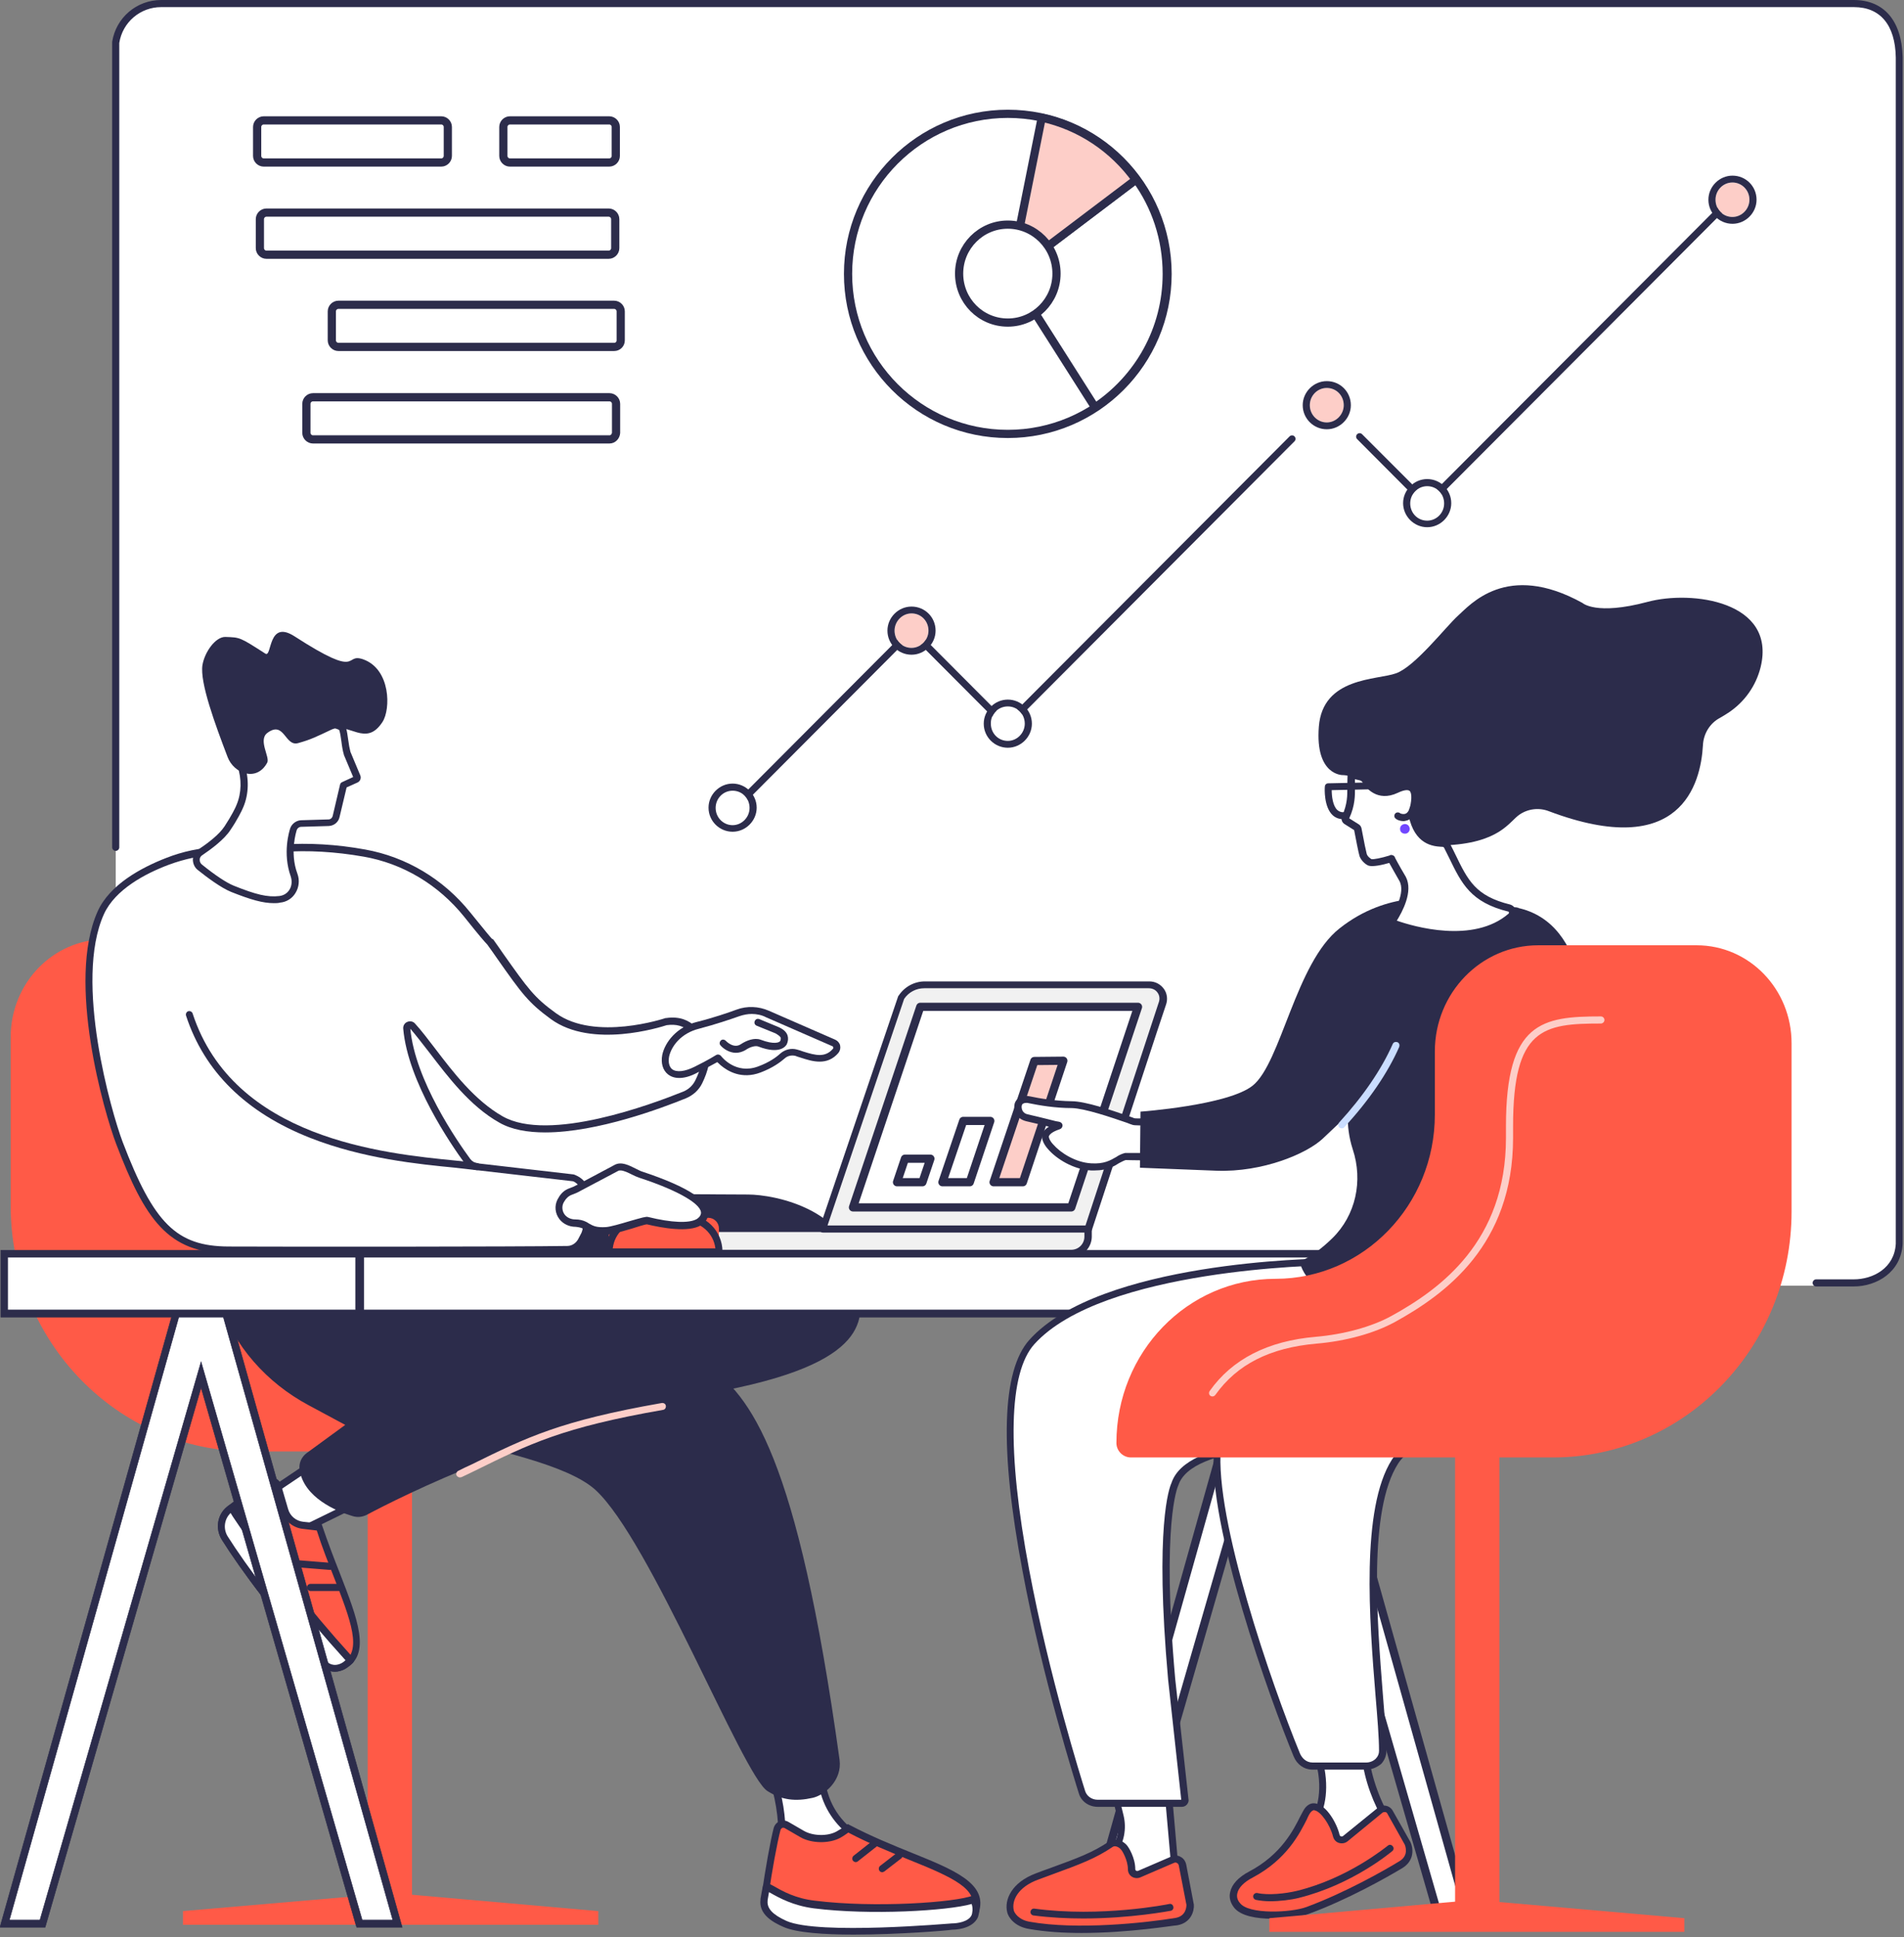 <?xml version="1.0" encoding="utf-8"?>
<!-- Generator: Adobe Illustrator 26.1.0, SVG Export Plug-In . SVG Version: 6.00 Build 0)  -->
<svg version="1.1" id="Layer_1" xmlns="http://www.w3.org/2000/svg" xmlns:xlink="http://www.w3.org/1999/xlink" x="0px" y="0px"
	 viewBox="0 0 696 708" style="enable-background:new 0 0 696 708;" xml:space="preserve">
<rect x="0" y="0" width="696" height="708" fill="#808080" stroke="none"/>
<style type="text/css">
	.st0{fill:#FFFFFF;}
	.st1{fill:#2C2C4B;}
	.st2{fill:#FFFFFF;stroke:#2C2C4B;stroke-width:3;stroke-linecap:round;stroke-linejoin:round;}
	.st3{fill:#FDCEC8;stroke:#2C2C4B;stroke-width:3;stroke-linecap:round;stroke-linejoin:round;}
	.st4{fill:#FDCEC8;}
	.st5{fill:#FF5A47;}
	.st6{fill:#FFFFFF;stroke:#2C2C4B;stroke-width:3;}
	.st7{fill:#F1F1F1;}
	.st8{fill:#FFFFFF;stroke:#2C2C4B;stroke-width:0.2;}
	.st9{fill:#2C2C4B;stroke:#2C2C4B;stroke-width:0.2;}
	.st10{fill:#CADDFF;}
	.st11{fill:#7247FF;}
</style>
<path class="st0" d="M677.6,469.9H58.9c-10.4,0-18.3-9.4-16.6-19.7V15.6c1.3-8.2,8.4-14.3,16.6-14.3h618.7
	c10.4,0,16.4,7.2,16.6,19.7l0,434.7C693.8,464.8,685.9,469.9,677.6,469.9z"/>
<path class="st1" d="M677.6,470.2h-13.7c-0.7,0-1.3-0.6-1.3-1.3s0.6-1.3,1.3-1.3h13.7c7.1,0,14.9-4.1,15.4-13l0-433.6
	c-0.2-11.9-5.7-18.4-15.3-18.4H58.9c-7.6,0-14.1,5.5-15.3,13.1v294c0,0.7-0.6,1.3-1.3,1.3c-0.7,0-1.3-0.6-1.3-1.3V15.5
	c0-0.1,0-0.2,0-0.2C42.4,6.4,50,0,58.9,0h618.7c11.1,0,17.6,7.6,17.9,20.9l0,433.7C695,464.9,686.1,470.2,677.6,470.2z"/>
<path class="st2" d="M368.4,158.6c32.2,0,58.4-26.2,58.4-58.5c0-32.3-26.1-58.5-58.4-58.5c-32.2,0-58.4,26.2-58.4,58.5
	C310,132.4,336.1,158.6,368.4,158.6z"/>
<path class="st2" d="M369.4,100.3l30.9,48.6c15.8-10.5,26.2-28.4,26.2-48.8c0-12.9-4.1-24.9-11.2-34.6L369.4,100.3z"/>
<path class="st3" d="M380.8,43l-11.5,57.4l45.9-34.7C407,54.3,394.9,46.1,380.8,43z"/>
<path class="st2" d="M368.4,117.9c9.8,0,17.8-8,17.8-17.9c0-9.9-8-17.9-17.8-17.9c-9.8,0-17.8,8-17.8,17.9
	C350.6,109.9,358.5,117.9,368.4,117.9z"/>
<path class="st2" d="M161.3,59.4H96.4c-1.3,0-2.4-1.1-2.4-2.4V46.4c0-1.3,1.1-2.4,2.4-2.4h64.9c1.3,0,2.4,1.1,2.4,2.4V57
	C163.7,58.3,162.6,59.4,161.3,59.4z"/>
<path class="st2" d="M222.7,59.4h-36.3c-1.3,0-2.4-1.1-2.4-2.4V46.4c0-1.3,1.1-2.4,2.4-2.4h36.3c1.3,0,2.4,1.1,2.4,2.4V57
	C225.1,58.3,224,59.4,222.7,59.4z"/>
<path class="st2" d="M222.5,93.1H97.4c-1.3,0-2.4-1.1-2.4-2.4V80.1c0-1.3,1.1-2.4,2.4-2.4h125.1c1.3,0,2.4,1.1,2.4,2.4v10.6
	C224.9,92,223.8,93.1,222.5,93.1z"/>
<path class="st2" d="M224.5,126.8H123.7c-1.3,0-2.4-1.1-2.4-2.4v-10.6c0-1.3,1.1-2.4,2.4-2.4h100.8c1.3,0,2.4,1.1,2.4,2.4v10.6
	C226.9,125.8,225.8,126.8,224.5,126.8z"/>
<path class="st2" d="M222.8,160.6H114.4c-1.3,0-2.4-1.1-2.4-2.4v-10.6c0-1.3,1.1-2.4,2.4-2.4h108.4c1.3,0,2.4,1.1,2.4,2.4v10.6
	C225.1,159.5,224.1,160.6,222.8,160.6z"/>
<path class="st1" d="M521.5,185.5c-0.3,0-0.7-0.2-0.9-0.4l-24.5-24.6c-0.5-0.5-0.5-1.3,0-1.8c0.5-0.5,1.3-0.5,1.8,0l23.7,23.7
	L631,72.7c0.5-0.5,1.3-0.5,1.8,0c0.5,0.5,0.5,1.3,0,1.8L522.5,185.1C522.2,185.4,521.9,185.5,521.5,185.5z"/>
<path class="st1" d="M269.2,296c-0.3,0-0.7-0.1-0.9-0.4c-0.5-0.5-0.5-1.3,0-1.8l64-64.2c0.5-0.5,1.3-0.5,1.8,0l33.7,33.8
	l103.6-103.9c0.5-0.5,1.3-0.5,1.8,0c0.5,0.5,0.5,1.3,0,1.8L368.7,266.1c-0.5,0.5-1.3,0.5-1.8,0l-33.7-33.8l-63.1,63.3
	C269.9,295.9,269.5,296,269.2,296z"/>
<path class="st4" d="M333.2,236.8c3.4,0,6.2-2.8,6.2-6.3c0-3.5-2.8-6.3-6.2-6.3c-3.4,0-6.2,2.8-6.2,6.3
	C327,234,329.8,236.8,333.2,236.8z"/>
<path class="st1" d="M333.2,224.2c3.5,0,6.2,2.8,6.2,6.3c0,3.4-2.8,6.3-6.2,6.3c-3.5,0-6.2-2.8-6.2-6.3
	C327,227.1,329.8,224.2,333.2,224.2z M333.2,221.7c-4.8,0-8.8,4-8.8,8.8c0,4.9,4,8.8,8.8,8.8c4.8,0,8.8-4,8.8-8.8
	C342,225.6,338.1,221.7,333.2,221.7z"/>
<path class="st0" d="M521.7,190.2c3.4,0,6.2-2.8,6.2-6.3s-2.8-6.3-6.2-6.3c-3.4,0-6.2,2.8-6.2,6.3S518.3,190.2,521.7,190.2z"/>
<path class="st1" d="M521.7,177.7c3.5,0,6.2,2.8,6.2,6.3c0,3.5-2.8,6.3-6.2,6.3c-3.5,0-6.2-2.8-6.2-6.3
	C515.5,180.5,518.3,177.7,521.7,177.7z M521.7,175.1c-4.8,0-8.8,4-8.8,8.8s4,8.8,8.8,8.8c4.8,0,8.8-4,8.8-8.8
	S526.6,175.1,521.7,175.1z"/>
<path class="st4" d="M633.3,79.3c3.4,0,6.2-2.8,6.2-6.3c0-3.5-2.8-6.3-6.2-6.3c-3.4,0-6.2,2.8-6.2,6.3
	C627.1,76.5,629.9,79.3,633.3,79.3z"/>
<path class="st1" d="M633.3,66.7c3.4,0,6.2,2.8,6.2,6.3c0,3.4-2.8,6.3-6.2,6.3c-3.5,0-6.2-2.8-6.2-6.3
	C627.1,69.5,629.9,66.7,633.3,66.7z M633.3,64.2c-4.8,0-8.8,4-8.8,8.8c0,4.9,4,8.8,8.8,8.8c4.8,0,8.8-4,8.8-8.8
	C642.1,68.1,638.2,64.2,633.3,64.2z"/>
<path class="st0" d="M368.4,270.8c3.4,0,6.2-2.8,6.2-6.3c0-3.5-2.8-6.3-6.2-6.3c-3.4,0-6.2,2.8-6.2,6.3
	C362.1,268,364.9,270.8,368.4,270.8z"/>
<path class="st1" d="M368.4,258.2c3.5,0,6.2,2.8,6.2,6.3c0,3.4-2.8,6.3-6.2,6.3c-3.5,0-6.2-2.8-6.2-6.3
	C362.1,261,364.9,258.2,368.4,258.2z M368.4,255.7c-4.8,0-8.8,4-8.8,8.8c0,4.9,4,8.8,8.8,8.8c4.8,0,8.8-4,8.8-8.8
	C377.2,259.6,373.2,255.7,368.4,255.7z"/>
<path class="st4" d="M485,154.4c3.4,0,6.2-2.8,6.2-6.3c0-3.5-2.8-6.3-6.2-6.3c-3.4,0-6.2,2.8-6.2,6.3
	C478.8,151.6,481.6,154.4,485,154.4z"/>
<path class="st1" d="M485,141.8c3.5,0,6.2,2.8,6.2,6.3c0,3.4-2.8,6.3-6.2,6.3s-6.2-2.8-6.2-6.3C478.8,144.6,481.6,141.8,485,141.8z
	 M485,139.3c-4.8,0-8.8,4-8.8,8.8c0,4.9,4,8.8,8.8,8.8c4.8,0,8.8-4,8.8-8.8C493.8,143.2,489.9,139.3,485,139.3z"/>
<path class="st0" d="M261.6,295.2c0-3.4,2.8-6.3,6.2-6.3c3.5,0,6.2,2.8,6.2,6.3c0,3.4-2.8,6.3-6.2,6.3
	C264.4,301.5,261.6,298.7,261.6,295.2z"/>
<path class="st1" d="M267.8,289c3.5,0,6.2,2.8,6.2,6.3c0,3.4-2.8,6.3-6.2,6.3c-3.4,0-6.2-2.8-6.2-6.3S264.4,289,267.8,289z
	 M267.8,286.4c-4.8,0-8.8,4-8.8,8.8c0,4.9,4,8.8,8.8,8.8c4.8,0,8.8-4,8.8-8.8C276.6,290.4,272.6,286.4,267.8,286.4z"/>
<path class="st5" d="M134.2,382.1v23.1c0,33.1,26.1,60,58.2,60c32.2,0,58.2,26.8,58.2,60c0,2.9-2.4,5.3-5.3,5.3H91.2
	c-48.2,0-87.3-40.2-87.3-89.9v-61.5c0-19.8,15.5-35.8,34.7-35.8h57.9C117.4,343.3,134.2,360.7,134.2,382.1z"/>
<path class="st5" d="M134.4,701.1h16.2V525.4h-16.2V701.1z"/>
<path class="st5" d="M218.6,698.5l-71.8-6.3h-6.6l-73.3,6.3v5h151.8V698.5z"/>
<path class="st0" d="M116.4,533.7l-22,14.8l11.1,13.2l25.4-12.4L116.4,533.7z"/>
<path class="st1" d="M105.6,562.9c-0.4,0-0.7-0.2-1-0.5l-11.1-13.2c-0.2-0.3-0.3-0.7-0.3-1c0-0.3,0.2-0.7,0.5-0.9l22-14.8
	c0.5-0.3,1.2-0.3,1.7,0.2l14.5,15.6c0.3,0.3,0.4,0.7,0.3,1.1c-0.1,0.4-0.3,0.7-0.7,0.9l-25.3,12.4
	C106,562.9,105.8,562.9,105.6,562.9z M96.3,548.7l9.6,11.3l22.9-11.2l-12.6-13.5L96.3,548.7z"/>
<path class="st5" d="M98.2,541.8c-3.3,2.1-9.4,5.9-14.4,10c-3.1,2.5-3.8,7-1.7,10.5c6.1,9.6,21.1,30.5,36.6,46.1
	c1,1.1,3.6,2.4,6.9,0.6c11.5-6.2-0.8-25.7-9-50.7l-5.9-0.7c-3.1-0.3-5.7-2.6-6.6-5.6l-2.6-8.9C101.1,541.6,99.5,541,98.2,541.8z"/>
<path class="st1" d="M122.4,611c-2,0-3.6-0.9-4.6-1.9c-15.4-15.6-30.4-36.2-36.7-46.3c-2.5-4-1.7-9.2,1.9-12.1
	c5.1-4.1,11.3-8.1,14.5-10.1c0.9-0.6,2.1-0.7,3.1-0.3c1,0.4,1.8,1.2,2.1,2.3l2.6,8.9c0.7,2.6,2.9,4.4,5.5,4.7l6.7,0.7l0.3,0.8
	c2.1,6.2,4.4,12.2,6.5,17.5c6.4,16.5,11.5,29.5,1.9,34.7C124.9,610.7,123.6,611,122.4,611z M98.9,542.8c-3.2,2-9.3,5.8-14.2,9.9
	c-2.6,2.1-3.2,5.9-1.4,8.8c6.3,10,21.1,30.4,36.4,45.9c0.3,0.3,2.3,2.1,5.4,0.4c7.6-4.1,3.1-15.6-3.1-31.5c-2-5.1-4.3-10.9-6.2-16.9
	l-5.1-0.6c-3.6-0.4-6.7-2.9-7.7-6.5l-2.6-8.9c-0.1-0.3-0.3-0.5-0.5-0.6C99.5,542.7,99.2,542.6,98.9,542.8z"/>
<path class="st0" d="M84.6,551.1c0,0-0.5,0.4-0.7,0.6c-3.1,2.5-3.8,7.1-1.7,10.5c6.1,9.6,21.1,30.5,36.6,46.1c1,1.1,3.6,2.4,6.9,0.6
	c1-0.5,2.5-2,2.5-2l-1-1.2c-14.8-16.3-28.5-33.8-40.9-52.1L84.6,551.1z"/>
<path class="st1" d="M122.4,611c-2,0-3.6-0.9-4.6-1.9c-15.4-15.6-30.4-36.2-36.7-46.3c-2.5-4-1.7-9.2,1.9-12.1
	c0.2-0.2,0.8-0.6,0.8-0.6c0.3-0.2,0.7-0.3,1-0.3c0.3,0,0.7,0.3,0.9,0.5l1.7,2.5c12.3,18.2,25.9,35.7,40.7,52l1,1.2
	c0.5,0.5,0.4,1.3-0.1,1.8c-0.2,0.2-1.7,1.5-2.8,2.2C124.9,610.7,123.6,611,122.4,611z M84.3,553c-2.3,2.2-2.8,5.7-1.1,8.5
	c6.3,10,21.1,30.4,36.4,45.9c0.3,0.3,2.3,2.1,5.4,0.4c0.4-0.2,0.9-0.6,1.3-1l-0.2-0.2c-14.8-16.3-28.7-33.9-41-52.3L84.3,553z"/>
<path class="st1" d="M120.6,573.8c0,0-0.1,0-0.1,0l-11.2-0.9c-0.7,0-1.2-0.7-1.2-1.4c0-0.7,0.7-1.2,1.4-1.2l11.2,0.9
	c0.7,0,1.2,0.7,1.2,1.4C121.9,573.3,121.3,573.8,120.6,573.8z"/>
<path class="st1" d="M113.5,581.5c-0.7,0-1.3-0.6-1.3-1.3s0.6-1.3,1.3-1.3l10.9,0c0.7,0,1.3,0.6,1.3,1.3c0,0.7-0.6,1.3-1.3,1.3
	L113.5,581.5z"/>
<path class="st1" d="M273.5,436.6c9,0,39.7,5.1,40.6,33.2c0.3,9.6,7.9,27.2-49.3,38.4c-68.3,13.3-119.1,39.3-130.6,45.4
	c-1.7,0.9-3.6,1.1-5.4,0.5c-5.7-1.7-17.8-6.7-19.3-17c-0.3-2.3,0.7-4.6,2.6-6l14.1-10.3l-13.4-7.2c-15.3-8.2-27.3-21.6-32.8-38.1
	c-4.9-14.7-7.3-39.9-7.3-39.9L273.5,436.6z"/>
<path class="st6" d="M474.6,479.7l62.8,223.4h-10.8L469,503.6l-1.4-5l-1.4,5l-57.6,199.5h-10.8l62.8-223.4H474.6z"/>
<path class="st0" d="M283.7,653.9c2.2,8.2,2.8,16.8,1.6,25.2l32.9-5.5c-8.1-3.1-14.3-9.8-16.8-18.1l-1.9-6.4L283.7,653.9z"/>
<path class="st1" d="M285.3,680.4c-0.3,0-0.7-0.1-0.9-0.3c-0.3-0.3-0.4-0.7-0.4-1.1c1.1-8.3,0.5-16.6-1.6-24.7
	c-0.2-0.7,0.2-1.4,0.9-1.5l15.8-4.8c0.3-0.1,0.7-0.1,1,0.1c0.3,0.2,0.5,0.4,0.6,0.8l1.9,6.4c2.3,7.9,8.3,14.4,16.1,17.3
	c0.5,0.2,0.9,0.7,0.8,1.3c0,0.6-0.5,1-1,1.1l-32.9,5.5C285.4,680.4,285.4,680.4,285.3,680.4z M285.2,654.7
	c1.9,7.5,2.4,15.1,1.6,22.8l27.1-4.5c-6.6-3.7-11.6-9.8-13.8-17.2l-1.5-5.2L285.2,654.7z"/>
<path class="st5" d="M284.1,668.5c-1,4.1-3.3,15.7-4.1,22.6c-0.5,4.3,2.3,8.4,6.6,9.5c12,2.9,40.5,2.2,64.2,2.8
	c1.6,0,4.6-0.8,5.9-4.8c4.3-13.5-21.3-17-46.5-30.4c0,0-1.5,1.2-3.6,2.4c-3.6,2-9.6,1.8-13.1-0.2l-5.7-3.3
	C286.2,666.3,284.5,667,284.1,668.5z"/>
<path class="st1" d="M350.9,704.6c0,0-0.1,0-0.2,0c-6.1-0.2-12.6-0.2-18.8-0.3c-18.8-0.2-36.6-0.3-45.7-2.6
	c-4.9-1.2-8.1-5.9-7.5-10.8c0.9-6.9,3-18.5,4.1-22.7c0.3-1.1,1-2,2.1-2.5c1-0.5,2.2-0.4,3.3,0.2l5.7,3.3c3.3,1.9,8.7,2,11.9,0.2
	c2-1.1,3.4-2.2,3.4-2.2l0.7-0.5l0.8,0.4c7.8,4.1,15.7,7.3,22.6,10.1c15.6,6.3,27.9,11.3,24.5,21.8
	C356.5,703.2,353.3,704.6,350.9,704.6z M285.3,668.9c-1.1,4.1-3.3,15.8-4.1,22.4c-0.5,3.7,1.9,7.1,5.6,8.1
	c8.8,2.2,27.3,2.3,45.1,2.5c6.3,0,12.8,0.1,18.8,0.3c0.5,0,3.4-0.1,4.6-3.9c2.5-7.8-6.7-12-23.1-18.6c-6.8-2.8-14.5-5.9-22.1-9.9
	c-0.7,0.5-1.8,1.3-3.1,2c-4,2.1-10.4,2-14.4-0.3l-5.7-3.3c-0.3-0.2-0.7-0.2-1-0.1C285.7,668.3,285.4,668.5,285.3,668.9z"/>
<path class="st0" d="M279.4,694.3c0,0.1,0,0.2,0,0.2c-0.5,4.3,3.6,6.9,7.6,8.7c12.1,5.3,61.1,1,61.1,1s6.6,0.1,8.3-3.9
	c0.3-0.6,0.4-1.4,0.4-2.2c0.1-0.8,0-1.5-0.2-2.3l-0.4-1.8c-6.7,2.7-36.7,4.7-58.5,2c-9.1-1.1-14.4-5.1-17.5-6.6
	C280.2,689.4,279.8,691.8,279.4,694.3z"/>
<path class="st1" d="M312,707.1c-10.7,0-20.9-0.7-25.6-2.8c-3.9-1.7-9.1-4.6-8.4-10c0,0,0-0.2,0-0.3c0.4-2.5,0.9-4.8,0.9-4.8
	c0.1-0.4,0.3-0.7,0.7-0.9c0.3-0.2,0.8-0.2,1.2,0c0.6,0.3,1.3,0.7,2.1,1.1c3.1,1.8,7.9,4.5,15,5.3c21.6,2.7,51.3,0.7,57.8-1.9
	c0.3-0.2,0.7-0.1,1,0c0.3,0.2,0.6,0.5,0.7,0.8l0.4,1.8c0.2,0.9,0.3,1.8,0.2,2.7c-0.1,1.1-0.3,2-0.5,2.6c-2,4.5-8.6,4.6-9.4,4.6
	C346.5,705.6,328.6,707.1,312,707.1z M280.6,694.5l0,0.2c-0.3,2.8,1.8,5.1,6.9,7.4c11.7,5.2,60,0.9,60.5,0.9c0,0,0.1,0,0.1,0
	c1.6,0,6-0.5,7.1-3.1c0.1-0.2,0.2-0.7,0.3-1.7c0-0.6,0-1.2-0.2-1.9l-0.1-0.4c-8.8,2.5-37.1,4.2-57.7,1.6c-7.6-1-12.6-3.8-16-5.7
	c-0.2-0.1-0.3-0.2-0.4-0.2C281,692.2,280.8,693.4,280.6,694.5z"/>
<path class="st1" d="M312.8,680.6c-0.4,0-0.7-0.2-1-0.5c-0.4-0.5-0.3-1.4,0.2-1.8l7.1-5.6c0.5-0.4,1.4-0.3,1.8,0.2
	c0.4,0.5,0.3,1.4-0.2,1.8l-7.1,5.6C313.4,680.5,313.1,680.6,312.8,680.6z"/>
<path class="st1" d="M322.5,684.3c-0.4,0-0.8-0.2-1-0.5c-0.4-0.5-0.3-1.4,0.2-1.8l6.2-4.8c0.5-0.4,1.4-0.3,1.8,0.2
	c0.4,0.5,0.3,1.4-0.2,1.8l-6.2,4.8C323,684.2,322.7,684.3,322.5,684.3z"/>
<path class="st1" d="M214.5,480.4c0,0,25,5.5,43.7,18.4c16.1,11.2,33.2,32.5,48.7,144.4c1,7.5-5.4,12.9-9.8,13.9
	c-6.2,1.4-11.3,0.9-16.6-2.5c-9-5.8-42.8-91.8-62.9-110.1c-20.2-18.2-105.3-22.2-121.7-45.4s23.9-23.2,23.9-23.2L214.5,480.4z"/>
<path class="st4" d="M168.1,540c-0.5,0-0.9-0.3-1.2-0.7c-0.3-0.6,0-1.4,0.6-1.7c1.6-0.8,3.2-1.6,4.8-2.3c20.3-10,32.5-16,69.6-22.5
	c0.7-0.1,1.4,0.3,1.5,1c0.1,0.7-0.3,1.4-1,1.5c-36.7,6.4-48.8,12.4-68.9,22.3c-1.6,0.8-3.1,1.5-4.8,2.3
	C168.5,539.9,168.3,540,168.1,540z"/>
<path class="st7" d="M395,458.2H231c-1.6,0-2.8-1.2-2.8-2.8v-6.4h169.6v6.4C397.8,457,396.5,458.2,395,458.2z"/>
<path class="st1" d="M391.6,459.5H234.3c-4.1,0-7.4-3.3-7.4-7.4v-3c0-0.7,0.6-1.3,1.3-1.3h169.6c0.7,0,1.3,0.6,1.3,1.3v3
	C399,456.1,395.8,459.5,391.6,459.5z M229.5,450.3v1.7c0,2.7,2.2,4.8,4.8,4.8h157.3c2.7,0,4.8-2.2,4.8-4.8v-1.7H229.5z"/>
<path class="st7" d="M397.8,449.2h-97l28.7-84.6c1.9-2.9,5-4.6,8.5-4.6h82c3.7,0,6.1,3.6,4.9,6.8
	C424.4,368.1,397.8,449.2,397.8,449.2z"/>
<path class="st1" d="M397.8,450.5h-97c-0.4,0-0.8-0.2-1-0.5c-0.2-0.3-0.3-0.8-0.2-1.2l28.7-84.6c0-0.1,0.1-0.2,0.2-0.3
	c2.1-3.2,5.7-5.2,9.6-5.2h82c2.2,0,4.1,1,5.4,2.8c1.2,1.7,1.4,3.9,0.7,5.8c-0.5,1.2-17.9,54.4-27.1,82.4
	C398.8,450.1,398.3,450.5,397.8,450.5z M302.5,447.9h94.3c3-9.3,26.4-80.3,26.8-81.6c0.4-1.1,0.3-2.4-0.4-3.4
	c-0.7-1.1-1.9-1.7-3.3-1.7h-82c-3,0-5.7,1.4-7.4,3.9L302.5,447.9z"/>
<path class="st2" d="M391.6,441.3h-79.8l24.6-73.3L416,368L391.6,441.3z"/>
<path class="st2" d="M337.2,432.1h-9.3l2.9-8.6h9.3L337.2,432.1z"/>
<path class="st2" d="M354.5,432.1h-10l7.6-22.4l9.9,0L354.5,432.1z"/>
<path class="st3" d="M373.9,432.1h-10.7l14.9-44.3l10.6-0.1L373.9,432.1z"/>
<path class="st0" d="M36.8,333.6c4.2-9.3,15.5-15.4,24.3-18.8c6-2.4,12.5-3.7,19-3.9l23-0.9c8.7-0.6,18.9-0.2,30.1,1.8
	c14.9,2.6,28.1,10.8,37.6,22.5c4.3,5.3,8.1,9.9,8.4,10c12.4,17.5,14.1,20.6,23.1,27.1c15,10.9,41.3,2,41.3,2
	c8.8-1.3,11.9,5.2,13.5,8.9c1.9,4.4,0.1,9.7-1.6,13.1c-1.1,2.2-2.9,3.9-5.2,4.8c-11.2,4.6-49.6,18.9-67.1,8.9
	c-14.6-8.3-24.5-25.7-32.3-34.2c-0.8-0.9-2.2-0.2-2.1,0.9c1.7,19.1,17.4,41.9,22.2,48.4c0.9,1.2,2.2,1.9,3.6,2.1l34.6,4
	c0.5,0,1,0.2,1.5,0.5c2.3,1.2,3.8,3.5,4.1,6.1c0.5,4.1,0.2,11.8-1,14.2l-1.2,2.3c-1,1.9-2.9,3.1-5,3.1
	c-18.4,0.3-101.4,0.3-123.9,0.2c-20.6-0.1-28.9-10.3-39.9-39.1C39.3,406.3,25.6,358.6,36.8,333.6z"/>
<path class="st1" d="M125.5,458.2c-17.9,0-33.8,0-42-0.1C61.4,458,53,445.7,42.5,418.2c-4.4-11.5-18.3-59.5-6.8-85.1
	c4.4-9.8,16-16,25-19.5c6.1-2.4,12.6-3.8,19.4-4l23-0.9c9.5-0.7,20-0.1,30.4,1.8c15,2.7,28.6,10.8,38.4,23c5.9,7.3,7.5,9.2,8,9.7
	l0.2,0l0.3,0.3c1.3,1.8,2.4,3.4,3.5,5c9.2,13,11.4,16.1,19.3,21.8c14.3,10.4,39.8,1.9,40.1,1.8l0.2,0c10-1.5,13.5,6.6,14.9,9.6
	c2.1,4.8,0.2,10.3-1.7,14.2c-1.2,2.5-3.3,4.4-5.9,5.5c-8.6,3.5-32.4,12.5-51.5,12.5c-6.4,0-12.3-1-16.8-3.6
	c-10.7-6-18.8-16.8-25.4-25.4c-2.6-3.3-5-6.5-7.1-8.9c1.7,18.8,17.2,41.2,21.9,47.6c0.7,0.9,1.6,1.4,2.7,1.6l34.6,4
	c0.6,0,1.2,0.3,2,0.7c2.6,1.4,4.3,4,4.8,7.1c0.5,4,0.3,12.1-1.2,15l-1.2,2.3c-1.2,2.3-3.5,3.8-6.1,3.8
	C195.7,458.1,157.5,458.2,125.5,458.2z M38,334.1c-11.1,24.5,2.8,72.6,6.8,83.2c11.4,29.9,19.7,38.2,38.7,38.3
	c22.7,0.1,105.6,0.1,123.9-0.2c1.6,0,3.1-1,3.9-2.4l1.2-2.3c1.1-2.2,1.4-9.5,0.9-13.5c-0.3-2.2-1.6-4.1-3.4-5.2
	c-0.5-0.3-0.9-0.3-1-0.3l-34.7-4c-1.8-0.2-3.4-1.2-4.5-2.6c-4.8-6.6-20.7-29.6-22.4-49.1c-0.1-1.1,0.5-2.1,1.5-2.5
	c1-0.4,2.1-0.2,2.8,0.6c2.3,2.5,4.8,5.8,7.4,9.2c6.4,8.4,14.4,18.9,24.6,24.7c17,9.7,54.8-4.5,66-9c2-0.8,3.6-2.3,4.5-4.2
	c1.7-3.4,3.3-8.2,1.6-12c-2-4.6-5-9.1-12.1-8.1c-2.2,0.7-27.3,8.7-42.3-2.2c-8.2-6-10.5-9.1-19.9-22.5c-1-1.5-2.2-3.1-3.4-4.8
	c-0.7-0.7-2.6-2.8-8.4-10.1c-9.4-11.7-22.4-19.5-36.8-22c-10.2-1.8-20.5-2.4-29.7-1.7l-23,0.9c-6.5,0.3-12.7,1.6-18.6,3.8
	C53.1,319.3,42.1,325.1,38,334.1z"/>
<path class="st5" d="M222.6,457.5h40.2V449c0-2.1-1.7-3.9-3.9-3.9h-32.5c-2.1,0-3.9,1.7-3.9,3.9L222.6,457.5L222.6,457.5z"/>
<path class="st1" d="M262.8,458.8h-40.2c-0.7,0-1.3-0.6-1.3-1.3v0c0-7.5,6.1-13.7,13.7-13.7h15.4c7.5,0,13.7,6.1,13.7,13.7
	C264.1,458.2,263.5,458.8,262.8,458.8z M224,456.3h37.5c-0.6-5.5-5.4-9.8-11-9.8H235C229.3,446.4,224.6,450.7,224,456.3z"/>
<path class="st0" d="M205.2,438.6c0.7-1.4,1.9-2.5,3.4-3c1-0.4,2.1-0.9,3.1-1.4l13.7-7.3c2.6-1.2,6.2,1.7,8.9,2.6
	c8,2.6,24.7,8.9,23.3,14.7c-1.5,6.3-15.8,3.3-20.8,2.1c-1.2-0.3-11.7,3.5-15,3.8c-4.6,0.3-5.7-0.8-7.9-2c-1-0.5-2.2-0.8-3.4-0.8
	c-1.9,0-3.7-0.8-4.9-2.3l0,0c-1.3-1.6-1.5-3.9-0.6-5.7L205.2,438.6z"/>
<path class="st1" d="M220.2,451.3c-3.1,0-4.5-0.8-6-1.7c-0.3-0.2-0.6-0.3-1-0.5c-0.8-0.4-1.7-0.6-2.8-0.7c-2.3,0-4.5-1-5.9-2.8
	c-1.6-2.1-1.9-4.8-0.7-7.2l0.3-0.5c0.9-1.7,2.3-3,4.1-3.6c0.9-0.3,1.8-0.7,2.9-1.3l13.7-7.3c2.4-1.2,5.1,0.2,7.5,1.4
	c0.9,0.4,1.7,0.9,2.4,1.1c17.2,5.7,25.3,11.1,24.1,16.2c-0.3,1.4-1.2,2.6-2.5,3.4c-4.6,2.8-14.3,1-19.8-0.3c-0.7,0-3.5,0.9-5.7,1.6
	c-3.5,1-7.1,2.1-8.9,2.2C221.2,451.3,220.7,451.3,220.2,451.3z M226.8,427.8c-0.3,0-0.6,0-0.9,0.2l-13.6,7.2
	c-1.2,0.7-2.2,1.1-3.3,1.5c-1.1,0.4-2.1,1.3-2.7,2.4l-0.3,0.5c-0.7,1.4-0.5,3.1,0.4,4.3c0.9,1.2,2.4,1.8,3.9,1.8
	c1.5,0,2.8,0.3,4,0.9c0.4,0.2,0.7,0.4,1,0.6c1.6,0.9,2.7,1.5,6.2,1.3c1.6-0.1,5.4-1.2,8.4-2.1c4.9-1.4,6.2-1.8,7-1.6
	c8.5,2.1,15.1,2.4,17.9,0.7c0.7-0.5,1.2-1,1.4-1.8c0.8-3.3-8-8.5-22.4-13.2c-0.9-0.3-1.8-0.7-2.8-1.2
	C229.6,428.6,228,427.8,226.8,427.8z"/>
<path class="st0" d="M305.6,384c0.8-0.9,0.4-2.4-0.7-2.8l-24.3-10.6c-3.5-1.5-7.3-1.7-10.8-0.4c-3.6,1.3-8.8,3-14.7,4.5
	c-15.3,3.9-16.4,24.1-0.6,16.3c5-2.5,8.1-4.3,8.1-4.3c0,0,5.7,7.8,15,4.3c4.2-1.6,6.9-3.5,8.5-4.9c1.4-1.2,3.2-1.7,5-1.2
	C295.3,385.9,301.4,389.1,305.6,384z"/>
<path class="st1" d="M248.3,394c-1.9,0-3.2-0.6-4.1-1.3c-1.9-1.5-2.7-4.1-2.1-7.2c1-4.6,5.3-10.2,12.7-12c6-1.5,11.2-3.3,14.5-4.5
	c3.8-1.4,8-1.2,11.7,0.4l24.3,10.6c0.9,0.4,1.6,1.2,1.8,2.1c0.2,1,0,1.9-0.6,2.7c-4.1,4.9-9.7,3.1-13.7,1.8
	c-0.8-0.2-1.5-0.5-2.1-0.7c-1.4-0.3-2.8,0-3.8,0.9c-1.6,1.4-4.4,3.5-8.9,5.2c-6.9,2.6-12-0.5-14.5-2.6c-0.5-0.5-1-0.9-1.3-1.2
	c-1.3,0.7-3.8,2.1-7.2,3.8C252.3,393.5,250,394,248.3,394z M274.8,370.6c-1.5,0-3,0.3-4.5,0.8c-3.4,1.2-8.7,3-14.8,4.6
	c-6.4,1.6-10,6.2-10.9,10.1c-0.4,2.1,0,3.8,1.1,4.7c1.6,1.2,4.6,0.9,8.2-0.9c4.9-2.4,7.9-4.3,7.9-4.3c0.5-0.3,1-0.2,1.5,0.1
	c0.1,0.1,0.2,0.2,0.3,0.3c0.3,0.4,5.4,6.8,13.5,3.8c4.1-1.5,6.7-3.4,8.1-4.7c1.7-1.5,4-2.1,6.1-1.5c0.7,0.2,1.5,0.4,2.2,0.7
	c4.7,1.5,8.2,2.3,11-1c0.2-0.2,0.1-0.4,0.1-0.5c0-0.1-0.1-0.3-0.3-0.4l-24.3-10.6C278.5,371,276.6,370.6,274.8,370.6z"/>
<path class="st1" d="M269,384.8c-2.4,0-4.6-1.5-5.6-2.7c-0.5-0.5-0.4-1.3,0.1-1.8c0.5-0.5,1.3-0.4,1.8,0.1c0.1,0.1,2.9,3.1,5.6,1.2
	c2-1.3,4.8-2.4,7.1-1.6c5,1.9,6.9,1,7.2,0.5c0.3-0.7,0.2-1,0.2-1.2c-0.2-0.5-0.9-1-1.9-1.6l-6.9-2.8c-0.7-0.3-1-1-0.7-1.7
	c0.3-0.7,1-1,1.7-0.7l7,2.9c1.8,0.8,2.9,1.8,3.3,3.1c0.3,1,0.2,2.1-0.3,3.2c-0.2,0.3-2.1,4-10.4,0.8c-1-0.4-3,0.1-4.7,1.3
	C271.3,384.5,270.1,384.8,269,384.8z"/>
<path class="st1" d="M174.4,427.7c0,0-0.1,0-0.2,0c-2.1-0.3-4.7-0.5-7.8-0.9c-13.4-1.3-33.7-3.3-53-10.9
	c-23.4-9.2-38.7-24.2-45.4-44.7c-0.2-0.7,0.2-1.4,0.8-1.6c0.7-0.2,1.4,0.2,1.6,0.8c15,45.8,69.8,51.2,96.2,53.8
	c3.1,0.3,5.7,0.6,7.9,0.9c0.7,0.1,1.2,0.7,1.1,1.4C175.6,427.2,175.1,427.7,174.4,427.7z"/>
<path class="st0" d="M107.2,303.3c0.4-1.3,1.6-2.2,2.9-2.3l10.1-0.3c1.3,0,2.4-1,2.7-2.2l2.7-11.5l4.5-2.1c0.3-0.2,0.5-0.6,0.4-0.9
	l-3.6-8.6c-1-3.2-1-10-2.7-10c0,0-30.8-13.4-37.5,1.9c-1,2.3-1.1,5-0.3,7.4l1.6,4.9c1.6,4.9,1.7,10.3-0.3,15.1c-0.4,1-2,4.2-4.5,8.1
	c-2.2,3.3-6.7,6.7-10,8.8c-1.8,1.2-1.9,3.9-0.2,5.3c3.3,2.7,8.4,6.5,12,8c8.6,3.4,12.9,4.4,17.3,3.9c4.3-0.5,6.7-4.8,5.2-8.9
	C104.5,311.5,107.2,303.3,107.2,303.3z"/>
<path class="st1" d="M100.1,330.1c-4,0-8.3-1.2-15.6-4.1c-3.7-1.5-8.8-5.3-12.3-8.1c-1.1-0.9-1.7-2.3-1.7-3.8c0.1-1.5,0.8-2.8,2-3.6
	c3.3-2.2,7.6-5.4,9.6-8.5c2.5-3.8,4.1-7,4.4-7.9c1.8-4.3,1.9-9.4,0.3-14.2l-1.6-4.9c-0.9-2.8-0.8-5.7,0.3-8.3
	c1.4-3.2,3.8-5.5,7.2-6.8c11.2-4.4,29.7,3.2,31.9,4.1c1.9,0.3,2.2,3,2.7,6.5c0.2,1.6,0.5,3.2,0.8,4.3l3.6,8.6c0.4,1,0,2.1-1,2.6
	l-4,1.8l-2.6,10.9c-0.4,1.8-2,3.1-3.9,3.2l-10.1,0.3c-0.8,0-1.5,0.6-1.7,1.4v0c0,0.1-2.6,7.9,0.3,15.7c0.9,2.4,0.6,5-0.7,7.1
	c-1.2,2-3.3,3.3-5.6,3.5C101.7,330.1,100.9,330.1,100.1,330.1z M100.9,261.2c-6.7,0-11.1,2.2-13,6.6c-0.9,2-0.9,4.3-0.2,6.4l1.6,4.9
	c1.8,5.4,1.7,11.1-0.4,16c-0.5,1.2-2.1,4.5-4.7,8.3c-2.2,3.4-6.9,6.9-10.3,9.2c-0.5,0.3-0.9,0.9-0.9,1.6c0,0.7,0.2,1.2,0.7,1.7
	c4.8,3.9,9,6.7,11.7,7.8c8.2,3.3,12.4,4.3,16.7,3.8c1.6-0.2,2.9-1,3.7-2.3c0.9-1.4,1-3.2,0.5-4.8c-3.1-8.6-0.5-16.7-0.3-17.4
	c0.5-1.8,2.2-3.1,4-3.2l10.1-0.3c0.7,0,1.3-0.5,1.5-1.2l2.7-11.5c0.1-0.4,0.3-0.7,0.7-0.9l4.1-1.9l-3.4-8.1c0,0,0,0,0-0.1
	c-0.4-1.3-0.7-3.1-0.9-4.8c-0.2-1.5-0.5-3.7-0.9-4.3c0,0-0.1,0-0.1,0c-0.1,0-7.7-3.3-16-4.7C105.3,261.4,103,261.2,100.9,261.2z"/>
<path class="st1" d="M132.8,241c-7.3-2.6-0.2,7.7-25.1-8.4c-9.9-6.4-8.2,7.9-10.7,6.3c-9.5-6.1-9.2-5.9-14.6-6.1
	c-3.6-0.1-7.6,5.5-8.4,10.3c-1,6.4,4.7,21.8,9.2,33.6c2.3,6.1,10.7,9.2,14.5,2c1-2-3.4-8.2,0-10.8c6.3-4.7,6.4,5.1,11.3,3.7
	c4.7-1.3,6.8-2.4,12.1-4.9c6.4-3,12.6,6.6,18.7-2.8C142.9,259.2,142.8,244.6,132.8,241z"/>
<path class="st8" d="M131.4,703.1L73.5,502.5L15.6,703.1H1.7l63.6-226.4l16.3,0l63.7,226.4H131.4z"/>
<path class="st9" d="M147,704.4h-16.6l-0.3-0.9L73.5,507.1l-57,197.3H0l64.4-229l18.3,0l0.3,0.9L147,704.4z M132.4,701.8h11.2
	L80.7,478l-14.4,0L3.4,701.8h11.2l58.9-204L132.4,701.8z"/>
<path class="st8" d="M1.6,480.1h536.3v-21.8H1.6V480.1z"/>
<path class="st9" d="M539.1,481.4H0.3V457h538.9V481.4z M2.8,478.8h533.7v-19.3H2.8V478.8z"/>
<path class="st9" d="M131.5,480.4c-0.8,0-1.5-0.9-1.5-2v-19c0-1.1,0.7-2,1.5-2s1.5,0.9,1.5,2v19C133,479.5,132.3,480.4,131.5,480.4z
	"/>
<path class="st0" d="M426.8,652.2l3.1,35.3l-33.3,3.5l10.4-14.1c2.8-3.8,3.7-8.6,2.6-13.1l-2.8-11.4L426.8,652.2z"/>
<path class="st1" d="M393.9,692.6l12.1-16.5c2.6-3.5,3.4-7.9,2.4-12l-3.2-13L428,651l3.3,37.7L393.9,692.6z M408.3,653.7l2.4,9.8
	c1.2,4.9,0.2,10.1-2.8,14.2l-8.6,11.8l29.2-3.1l-2.9-32.8L408.3,653.7z"/>
<path class="st5" d="M432.2,681.5L435,696c0,0,0.4,5.3-5,6.2c-7,1.2-34.4,5-53.7,1.4c-4.5-0.8-6.4-3.6-6.8-5c-1-4,1.6-9.8,9.7-12.8
	c14.5-5.3,20-7.1,27-11.9c1.6-1,3.9,0.1,5,1.5c0,0,2.6,3.7,2.5,7.6c0,1.4,1.4,2.4,2.8,1.8l12.3-5.3
	C430.2,678.9,431.9,679.9,432.2,681.5z"/>
<path class="st1" d="M395.4,706.5c-6.6,0-13.3-0.4-19.4-1.5c-5.2-0.9-7.4-4.3-7.8-6c-1.2-4.6,1.6-11,10.5-14.3
	c1.6-0.6,3.1-1.2,4.6-1.7c11-4,16.1-5.9,22.2-10c2.1-1.4,5.2-0.3,6.7,1.8c0.2,0.2,2.8,4.1,2.8,8.4c0,0.3,0.2,0.5,0.3,0.5
	c0.1,0.1,0.3,0.2,0.7,0.1l12.3-5.3c1.1-0.5,2.3-0.4,3.3,0.2c1,0.5,1.7,1.5,2,2.7l2.8,14.7c0.2,2.2-0.9,6.7-6.1,7.6
	C429.2,703.7,412.8,706.5,395.4,706.5z M407.5,674.8c-0.3,0-0.5,0.1-0.7,0.2c-6.4,4.3-11.5,6.2-22.7,10.3c-1.4,0.5-2.9,1.1-4.6,1.7
	c-7.4,2.7-9.8,7.7-8.9,11.3c0.2,0.8,1.7,3.4,5.8,4.1c17.3,3.1,42.4,0.4,53.3-1.4c4-0.7,4-4.3,4-4.8l-2.8-14.4
	c-0.1-0.4-0.3-0.7-0.7-0.9c-0.3-0.2-0.7-0.2-1.1,0l-12.3,5.3c-1,0.4-2.2,0.3-3.1-0.3c-0.9-0.6-1.4-1.6-1.4-2.7
	c0-3.4-2.2-6.9-2.3-6.9C409.5,675.5,408.4,674.8,407.5,674.8z"/>
<path class="st1" d="M396,701.2c-5.8,0-12-0.3-18.2-1.1c-0.7-0.1-1.2-0.7-1.1-1.4c0.1-0.7,0.7-1.2,1.4-1.1c24.3,3.3,49-1.6,49.3-1.7
	c0.7-0.2,1.4,0.3,1.5,1c0.2,0.7-0.3,1.4-1,1.5C427.8,698.4,413.5,701.2,396,701.2z"/>
<path class="st0" d="M499,641.3c0.7,8.9,5,19.1,8.5,24.4l-15.6,11.9l-11.8-11.7c2.8-3.8,5.2-12.6,1.5-24.3L499,641.3z"/>
<path class="st1" d="M491.8,679.2l-13.4-13.2l0.7-0.9c2.2-3.1,5.1-11.4,1.3-23.1l-0.5-1.6l20.4-0.3l0.1,1.2
	c0.7,8.4,4.8,18.5,8.3,23.7l0.7,1L491.8,679.2z M481.7,665.6l10.3,10.2l13.8-10.5c-3.5-5.5-7.1-14.6-7.9-22.8l-14.6,0.2
	C486.2,653.1,484.4,661.2,481.7,665.6z"/>
<path class="st5" d="M508.1,662.3l6.5,11.4c0,0,2.3,4.9-2.5,7.8c-4.5,2.7-19.3,11.3-34.1,16.8c-5.6,2.1-21.9,3.2-25.8-1.8
	c-2.6-3.4-1.6-7.7,5.2-11.3c15.1-8.1,18.6-20.6,20.7-23.5c3.3-4.5,9,3.3,10.5,9.3c0.3,1.4,2.1,2,3.2,1.1l12.7-10.3
	C505.6,660.7,507.3,661,508.1,662.3z"/>
<path class="st1" d="M465.2,701.3c-5.9,0-11.7-1-14.1-4.1c-1.4-1.8-1.9-3.8-1.4-5.7c0.6-2.8,3-5.4,7-7.5
	c11.7-6.2,16.2-15.3,18.6-20.1c0.7-1.3,1.2-2.3,1.7-3c1.1-1.4,2.5-2.1,4.1-1.7c3.9,0.8,7.6,7.2,8.6,11.5c0.1,0.3,0.4,0.5,0.5,0.5
	c0.2,0,0.4,0.1,0.7-0.1l12.7-10.3c0.9-0.7,1.9-1,3-0.8c1.1,0.2,2,0.9,2.5,1.8l6.5,11.5c1,2.1,1.6,6.7-3,9.5
	c-5.5,3.3-19.9,11.5-34.4,16.8C475.7,700.5,470.4,701.3,465.2,701.3z M480.4,661.6c-0.3,0-0.8,0.2-1.3,0.8c-0.4,0.5-0.9,1.4-1.4,2.6
	c-2.6,5.1-7.3,14.6-19.7,21.2c-3.3,1.7-5.3,3.8-5.7,5.8c-0.3,1.2,0,2.5,1,3.6c3.2,4.2,18.7,3.5,24.3,1.4
	c14.3-5.3,28.5-13.4,33.9-16.7c3.6-2.1,2.2-5.6,2-6.1l-6.4-11.4c-0.2-0.4-0.6-0.5-0.8-0.5s-0.6,0-0.9,0.2L492.6,673
	c-0.9,0.7-2,0.9-3.1,0.6c-1.1-0.3-1.9-1.2-2.2-2.3c-1.1-4.4-4.5-9.2-6.7-9.6C480.5,661.6,480.4,661.6,480.4,661.6z"/>
<path class="st1" d="M464.2,694.9c-1.8,0-3.6-0.2-5.1-0.5c-0.7-0.2-1.1-0.8-1-1.5c0.2-0.7,0.8-1.1,1.5-1c4,0.9,10.4,0.2,14.5-0.8
	c18.9-4.6,33-16.4,33.2-16.5c0.5-0.5,1.4-0.4,1.8,0.2c0.5,0.5,0.4,1.4-0.2,1.8c-0.6,0.5-14.7,12.3-34.2,17.1
	C471.9,694.4,467.9,694.9,464.2,694.9z"/>
<path class="st0" d="M445,529.1c-2.5,27.6,20.5,91.7,29,112.3c1,2.3,3.1,4.1,5.8,4.1h19.6c3.3,0,6-2.5,6-5.5
	c-0.2-21.7-10.1-83,4.5-105.8c8.5-13.2,33.5-7.6,43.9-13.9c24.8-15.1,15.5-64.2,15.5-64.2S448.5,490.6,445,529.1z"/>
<path class="st1" d="M499.4,646.8h-19.6c-3.1,0-5.7-1.9-6.9-4.8c-8.4-20.3-31.7-84.6-29.1-112.9c3.6-38.9,120.2-72.8,125.2-74.2
	l1.4-0.4l0.3,1.4c0.4,2.1,9.2,50.2-16.1,65.5c-4.3,2.6-10.9,3.3-17.8,4c-10.3,1-20.9,2.1-25.7,9.5c-11,17.1-7.7,57.6-5.6,84.4
	c0.7,8.4,1.2,15.6,1.3,20.7c0,1.7-0.7,3.4-1.9,4.7C503.3,646,501.4,646.8,499.4,646.8z M446.3,529.2c-2.4,25.8,18.5,86.4,28.9,111.7
	c0.7,1.6,2.2,3.3,4.6,3.3h19.6c1.3,0,2.6-0.5,3.5-1.4c0.8-0.8,1.2-1.8,1.2-2.8c0-5-0.6-12.2-1.3-20.5c-2.2-27.1-5.4-68.1,6-86
	c5.5-8.5,17.2-9.7,27.6-10.7c6.6-0.7,12.8-1.3,16.7-3.6c21.5-13.1,16.4-53.4,15.1-61.4C554.8,461.7,449.4,494.2,446.3,529.2z"/>
<path class="st0" d="M484.8,461.2c0,0-81.9,0.7-107.7,29.2c-23.2,25.7,11.2,142,18.4,164.7c0.7,2.4,3.1,4,5.7,4H432
	c0.7,0,1.2-0.5,1.2-1.1l-4.9-44.2c-5.2-58.7,1.2-71.2,1.2-71.2c5.2-16.6,49.5-15.9,73.6-15.7c76.5,0.5,54-66.6,54-66.6L484.8,461.2z
	"/>
<path class="st1" d="M432,660.4h-30.7c-3.2,0-6-1.9-6.9-4.8c-1.3-4.2-13.3-42.1-20.6-81.3c-8.5-44.9-7.6-73.4,2.5-84.6
	C402.1,461,481.5,460,484.8,460l73.2-1l0.3,0.9c0.4,1.2,9.5,29.2-5,49.2c-9.3,12.9-26.2,19.3-50.2,19.1h-1.7
	c-23-0.2-65.9-0.5-70.7,14.8l-0.1,0.2c0,0.1-6.1,13.2-1,70.5l4.9,44.4C434.4,659.3,433.4,660.4,432,660.4z M484.8,462.5
	c-0.8,0-81.6,1-106.7,28.8c-9.4,10.4-10.1,38.9-1.9,82.4c7.3,39,19.2,76.9,20.5,81c0.6,1.8,2.4,3.1,4.5,3.1h30.6l-4.8-43.9
	c-5-56.2,0.5-70.3,1.2-71.8c5.5-17,47.8-16.7,73.1-16.5h1.7c23.1,0.2,39.4-5.9,48.2-18.1c12.4-17,6.3-41.1,4.9-46L484.8,462.5z"/>
<path class="st0" d="M427.6,409.7c-0.5-0.1-12.2,0.4-13.3,0.1c-5.5-1.9-17.1-6.1-22.5-6.1c-6.2,0-12-1-15.5-1.8
	c-2.1-0.5-3.6,0.4-4.1,1.8c-0.3,1.2,0,4,3.2,4.7c3.6,0.8,7.3,1.7,10.4,2.5c1,0.2,2,0.3,1,0.6c-2.1,0.7-4.5,2-4.6,3.7
	c-0.3,3.3,7.8,10.7,16.7,11.3c7.6,0.5,9.7-3.3,12.6-3.8c0.5-0.1,13.2,0.2,13.7,0.1C431,421.5,430.7,410.5,427.6,409.7z"/>
<path class="st1" d="M400.2,427.8c-0.4,0-0.9,0-1.4,0c-6.5-0.4-12.6-4.2-15.7-7.8c-1.1-1.2-2.3-3.1-2.2-4.8c0.1-1.3,1-2.4,2.5-3.4
	c-0.5-0.1-1.1-0.3-1.6-0.4c-2.1-0.5-4.4-1.1-6.7-1.6c-2-0.5-3.1-1.6-3.6-2.5c-0.9-1.4-0.8-3-0.6-3.9c0.6-2.1,2.9-3.3,5.5-2.7
	c3.7,0.8,9.4,1.7,15.3,1.8c5.1,0,14.7,3.3,21,5.5c0.7,0.2,1.4,0.5,1.9,0.7c0.7,0.2,5.9,0,8.6-0.1c3.9-0.1,4.2-0.1,4.5,0
	c2.3,0.6,3.2,3.9,3.1,6.9c-0.1,3.4-1.6,7.8-5.5,8.6c-0.3,0.1-1.3,0.1-7.8,0c-2.5,0-5.5-0.1-6-0.1c-0.7,0.2-1.4,0.6-2.4,1.1
	C407.4,426.2,404.8,427.8,400.2,427.8z M375.2,403.1c-0.9,0-1.6,0.3-1.7,1c-0.1,0.3-0.1,1.2,0.3,1.9c0.4,0.7,1,1.1,1.9,1.3
	c2.3,0.5,4.6,1.1,6.7,1.6c1.3,0.3,2.5,0.6,3.6,0.9c0.2,0,0.4,0.1,0.6,0.1c0.7,0.1,1.7,0.3,1.8,1.4c0,0.5-0.2,1.2-1.2,1.5
	c-2.7,0.9-3.7,2-3.8,2.6c0,0.5,0.3,1.5,1.6,2.9c2.7,3.1,8.2,6.6,13.9,6.9c4.7,0.3,7-1.1,9.1-2.3c1-0.7,2.1-1.2,3.3-1.5
	c0.3,0,0.9,0,6.5,0c2.8,0,6.6,0.1,7.3,0.1c2.4-0.5,3.4-3.6,3.4-6.1c0.1-2.5-0.7-4.1-1.2-4.3c-0.5,0-2.3,0-3.9,0.1
	c-6.4,0.2-8.8,0.2-9.5-0.1c-0.6-0.2-1.2-0.4-1.9-0.7c-5.8-2-15.5-5.3-20.2-5.4c-6.1,0-11.9-1-15.8-1.8
	C375.7,403.1,375.4,403.1,375.2,403.1z"/>
<path class="st1" d="M489.7,339.3c-16.1,12.6-21.4,49.2-31.8,57.5c-9,7.2-41,9.5-41,9.5l-0.2,20.5l28,1.1c16.8,0.6,33-6.2,38.9-11.8
	c19.8-18.6,61.1-58,71.5-84.3l-29-3C526.1,328.7,507.5,325.2,489.7,339.3z"/>
<path class="st1" d="M493.1,403.4c0,0-1.6,7.5,1.4,16.7c3.8,11.5,1.1,24.1-7.5,32.5c-3.6,3.5-7.7,6.7-11.9,8.5c0,0,2,12.6,21.1,14.3
	c7.8,0.7,28.2,2.4,43.5,2.3c20.9-0.2,36.4-3.3,36.4-3.3l3-96.6c0,0,3.1-40.6-24.9-46.1l-40.4-2.5L493.1,403.4z"/>
<path class="st10" d="M490.5,412.4c-0.3,0-0.6-0.1-0.9-0.3c-0.5-0.5-0.5-1.3-0.1-1.8c8.7-9.5,15.5-19.4,19.6-28.7
	c0.3-0.7,1-0.9,1.7-0.7c0.7,0.3,0.9,1,0.7,1.7c-4.2,9.6-11.2,19.8-20.1,29.4C491.2,412.3,490.9,412.4,490.5,412.4z"/>
<path class="st1" d="M490.9,283.3c0,0-10.2,0.3-8.8-17.7c1.4-18.2,21.3-17,28.2-19.5c6.9-2.4,18.2-17,22.6-21
	c4.4-3.9,17.8-20.1,45.6-4.7c0,0,4.9,4.6,23.7-0.4c16.3-4.4,47.2-0.2,41.4,23.8c-1.7,6.9-5.9,12.7-11.5,16.5c-1,0.7-2.2,1.4-3.4,2.1
	c-3.6,1.9-6,5.7-6.2,10c-0.8,14.1-8,42.3-56.3,24.1c-3.6-1.4-7.6-0.9-10.7,1.2c-3.9,2.6-7.2,10.6-27.9,11.3
	c-13.3,0.5-19.9-13.1-24.5-18.9C497.7,283.2,490.9,283.3,490.9,283.3z"/>
<path class="st0" d="M493.8,283.3c0,0,0,3.2-0.1,4.6c0,1.4,0.4,5.7-2,10.9c-0.2,0.5,0,1.1,0.4,1.4l3.6,2.2c0.2,0.2,0.4,0.4,0.5,0.7
	c0.3,1.8,1.6,8.3,2,9.5c0.5,1.4,1.8,2.4,2.4,2.6c1.6,0.5,7.8-1.4,7.8-1.4s-0.9-1.2,4,7.4c3.5,6-4,15.9-4,15.9s28.1,11.3,43.8-2.2
	c1-0.9,0.5-2.6-0.7-2.9c-14.9-3.7-16.8-11.2-22.7-22.8c-0.3-0.5-0.9-0.8-1.6-0.9c-2.5-0.2-9.1,0-11.3-10.5c0-0.3,0-0.5,0-0.8
	c0.7-2.2,3.7-12.8-5.9-8.4c-6.4,2.9-9.9-1.2-11.2-3.3c-0.4-0.7-1.1-1.1-1.9-1.3L493.8,283.3z"/>
<path class="st1" d="M531.6,342.9c-12,0-22.8-4.3-23.5-4.6c-0.4-0.2-0.7-0.5-0.7-0.9c-0.1-0.4,0-0.8,0.2-1.1
	c1.9-2.6,6.4-10.1,3.9-14.4c-1.7-2.9-2.8-5-3.5-6.2c0-0.1-0.1-0.2-0.2-0.3c-2.3,0.7-6,1.5-7.5,1c-0.9-0.3-2.6-1.6-3.3-3.4
	c-0.4-1.2-1.4-6.5-2-9.6l-3.5-2.2c-1-0.6-1.4-1.9-0.9-3c2-4.3,1.9-7.9,1.9-9.7c0-0.3,0-0.5,0-0.7c0-1.4,0.1-4.6,0.1-4.6
	c0-0.4,0.2-0.8,0.5-1c0.3-0.2,0.7-0.3,1.1-0.2l3.3,0.8c1.1,0.3,2.1,0.9,2.6,1.9c1.3,2.1,4.3,5.2,9.6,2.8c3.3-1.5,5.7-1.6,7.2-0.3
	c2.5,2.2,1.4,7.3,0.5,10.1c0,0,0,0.1,0,0.2c1.9,8.9,6.9,9.3,9.6,9.5c0.2,0,0.4,0,0.5,0c1.2,0.1,2.1,0.7,2.6,1.5
	c0.7,1.3,1.3,2.6,1.9,3.8c4.6,9.5,7.4,15.2,20,18.3c1,0.3,1.9,1.1,2.1,2.2c0.3,1.1-0.1,2.2-0.9,2.9
	C547,341.2,539.1,342.9,531.6,342.9z M510.6,336.5c6,2.1,28,8.6,40.9-2.6c0.1-0.1,0.1-0.3,0.1-0.4c0-0.1-0.1-0.3-0.2-0.3
	c-13.8-3.4-17.1-10.2-21.7-19.7c-0.6-1.2-1.2-2.4-1.9-3.8c0,0-0.2-0.1-0.5-0.2c-0.2,0-0.3,0-0.5,0c-2.9-0.2-9.7-0.7-11.9-11.5
	c-0.1-0.5-0.1-1,0.1-1.5c1.1-3.5,1.2-6.6,0.3-7.4c-0.7-0.6-2.3-0.3-4.4,0.7c-7.5,3.5-11.7-2-12.8-3.8c-0.2-0.4-0.6-0.7-1.1-0.8
	l-1.7-0.4c0,1,0,2.3,0,3.1c0,0.2,0,0.3,0,0.6c0,1.9,0.1,5.9-2.1,10.6l3.5,2.2c0.5,0.3,0.9,0.9,1,1.5c0.9,4.9,1.7,8.6,1.9,9.3
	c0.3,1,1.4,1.7,1.7,1.9c0.7,0.2,3.7-0.4,6.6-1.3c0,0,0,0,0,0c0.5-0.4,1.4-0.2,1.8,0.3c0.2,0.2,0.2,0.4,0.3,0.6
	c0.3,0.5,1.1,2.2,3.9,6.9C516.7,325.9,512.5,333.4,510.6,336.5z"/>
<path class="st1" d="M513,300.1c-1.3,0-2.6-0.5-3.1-1.2c-0.4-0.6-0.2-1.4,0.4-1.8c0.5-0.3,1.2-0.2,1.6,0.2c0.2,0.1,1.1,0.4,1.9,0.1
	c0.7-0.3,1.2-1,1.5-2.1c0.2-0.7,0.9-1.1,1.6-0.9s1.1,0.9,0.9,1.5c-0.8,3.1-2.9,3.9-4,4.1C513.5,300.1,513.2,300.1,513,300.1z"/>
<path class="st1" d="M490.9,299.4c-1.4,0-2.7-0.5-3.7-1.4c-3.3-3-3-9.8-2.9-10.5c0-0.7,0.6-1.2,1.2-1.2l23.7-0.5
	c0.7,0,1.3,0.5,1.3,1.2c0,0.7-0.5,1.3-1.2,1.3l-22.5,0.5c0,2.2,0.4,5.8,2.1,7.3c0.7,0.6,1.6,0.9,2.7,0.7c0.7-0.1,1.4,0.3,1.5,1
	c0.1,0.7-0.3,1.4-1,1.5C491.7,299.4,491.3,299.4,490.9,299.4z"/>
<path class="st11" d="M511.8,303.1c-0.1-1,0.6-1.8,1.6-1.9c1-0.1,1.8,0.6,1.9,1.6c0.1,1-0.6,1.8-1.5,1.9
	C512.7,304.8,511.8,304.1,511.8,303.1z"/>
<path class="st5" d="M524.5,384.3v23.1c0,33.1-26.1,60-58.2,60c-32.2,0-58.2,26.8-58.2,60c0,2.9,2.4,5.3,5.3,5.3h154.2
	c48.2,0,87.3-40.2,87.3-89.9v-61.5c0-19.8-15.5-35.8-34.7-35.8h-57.9C541.4,345.5,524.5,362.9,524.5,384.3z"/>
<path class="st4" d="M443.2,510.4c-0.3,0-0.5-0.1-0.7-0.2c-0.6-0.4-0.7-1.2-0.3-1.8c8.2-11.6,21.2-18.3,38.8-19.8
	c10.4-0.9,20.5-3.7,27.6-7.6c18-9.9,41.9-27.3,41.9-65.1v-4.3c0-38.1,13.2-40.1,34.7-40.1c0.7,0,1.3,0.6,1.3,1.3
	c0,0.7-0.6,1.3-1.3,1.3c-21.1,0-32.1,1.7-32.1,37.5v4.3c0,39.1-24.7,57.1-43.2,67.3c-7.5,4.1-17.9,7-28.7,7.9
	c-17,1.5-29,7.6-36.9,18.7C444,510.2,443.6,510.4,443.2,510.4z"/>
<path class="st5" d="M548.1,527.9h-16.2v175.8h16.2V527.9z"/>
<path class="st5" d="M464,701.1l71.8-6.4h6.6l73.3,6.4v5H464V701.1z"/>
</svg>
